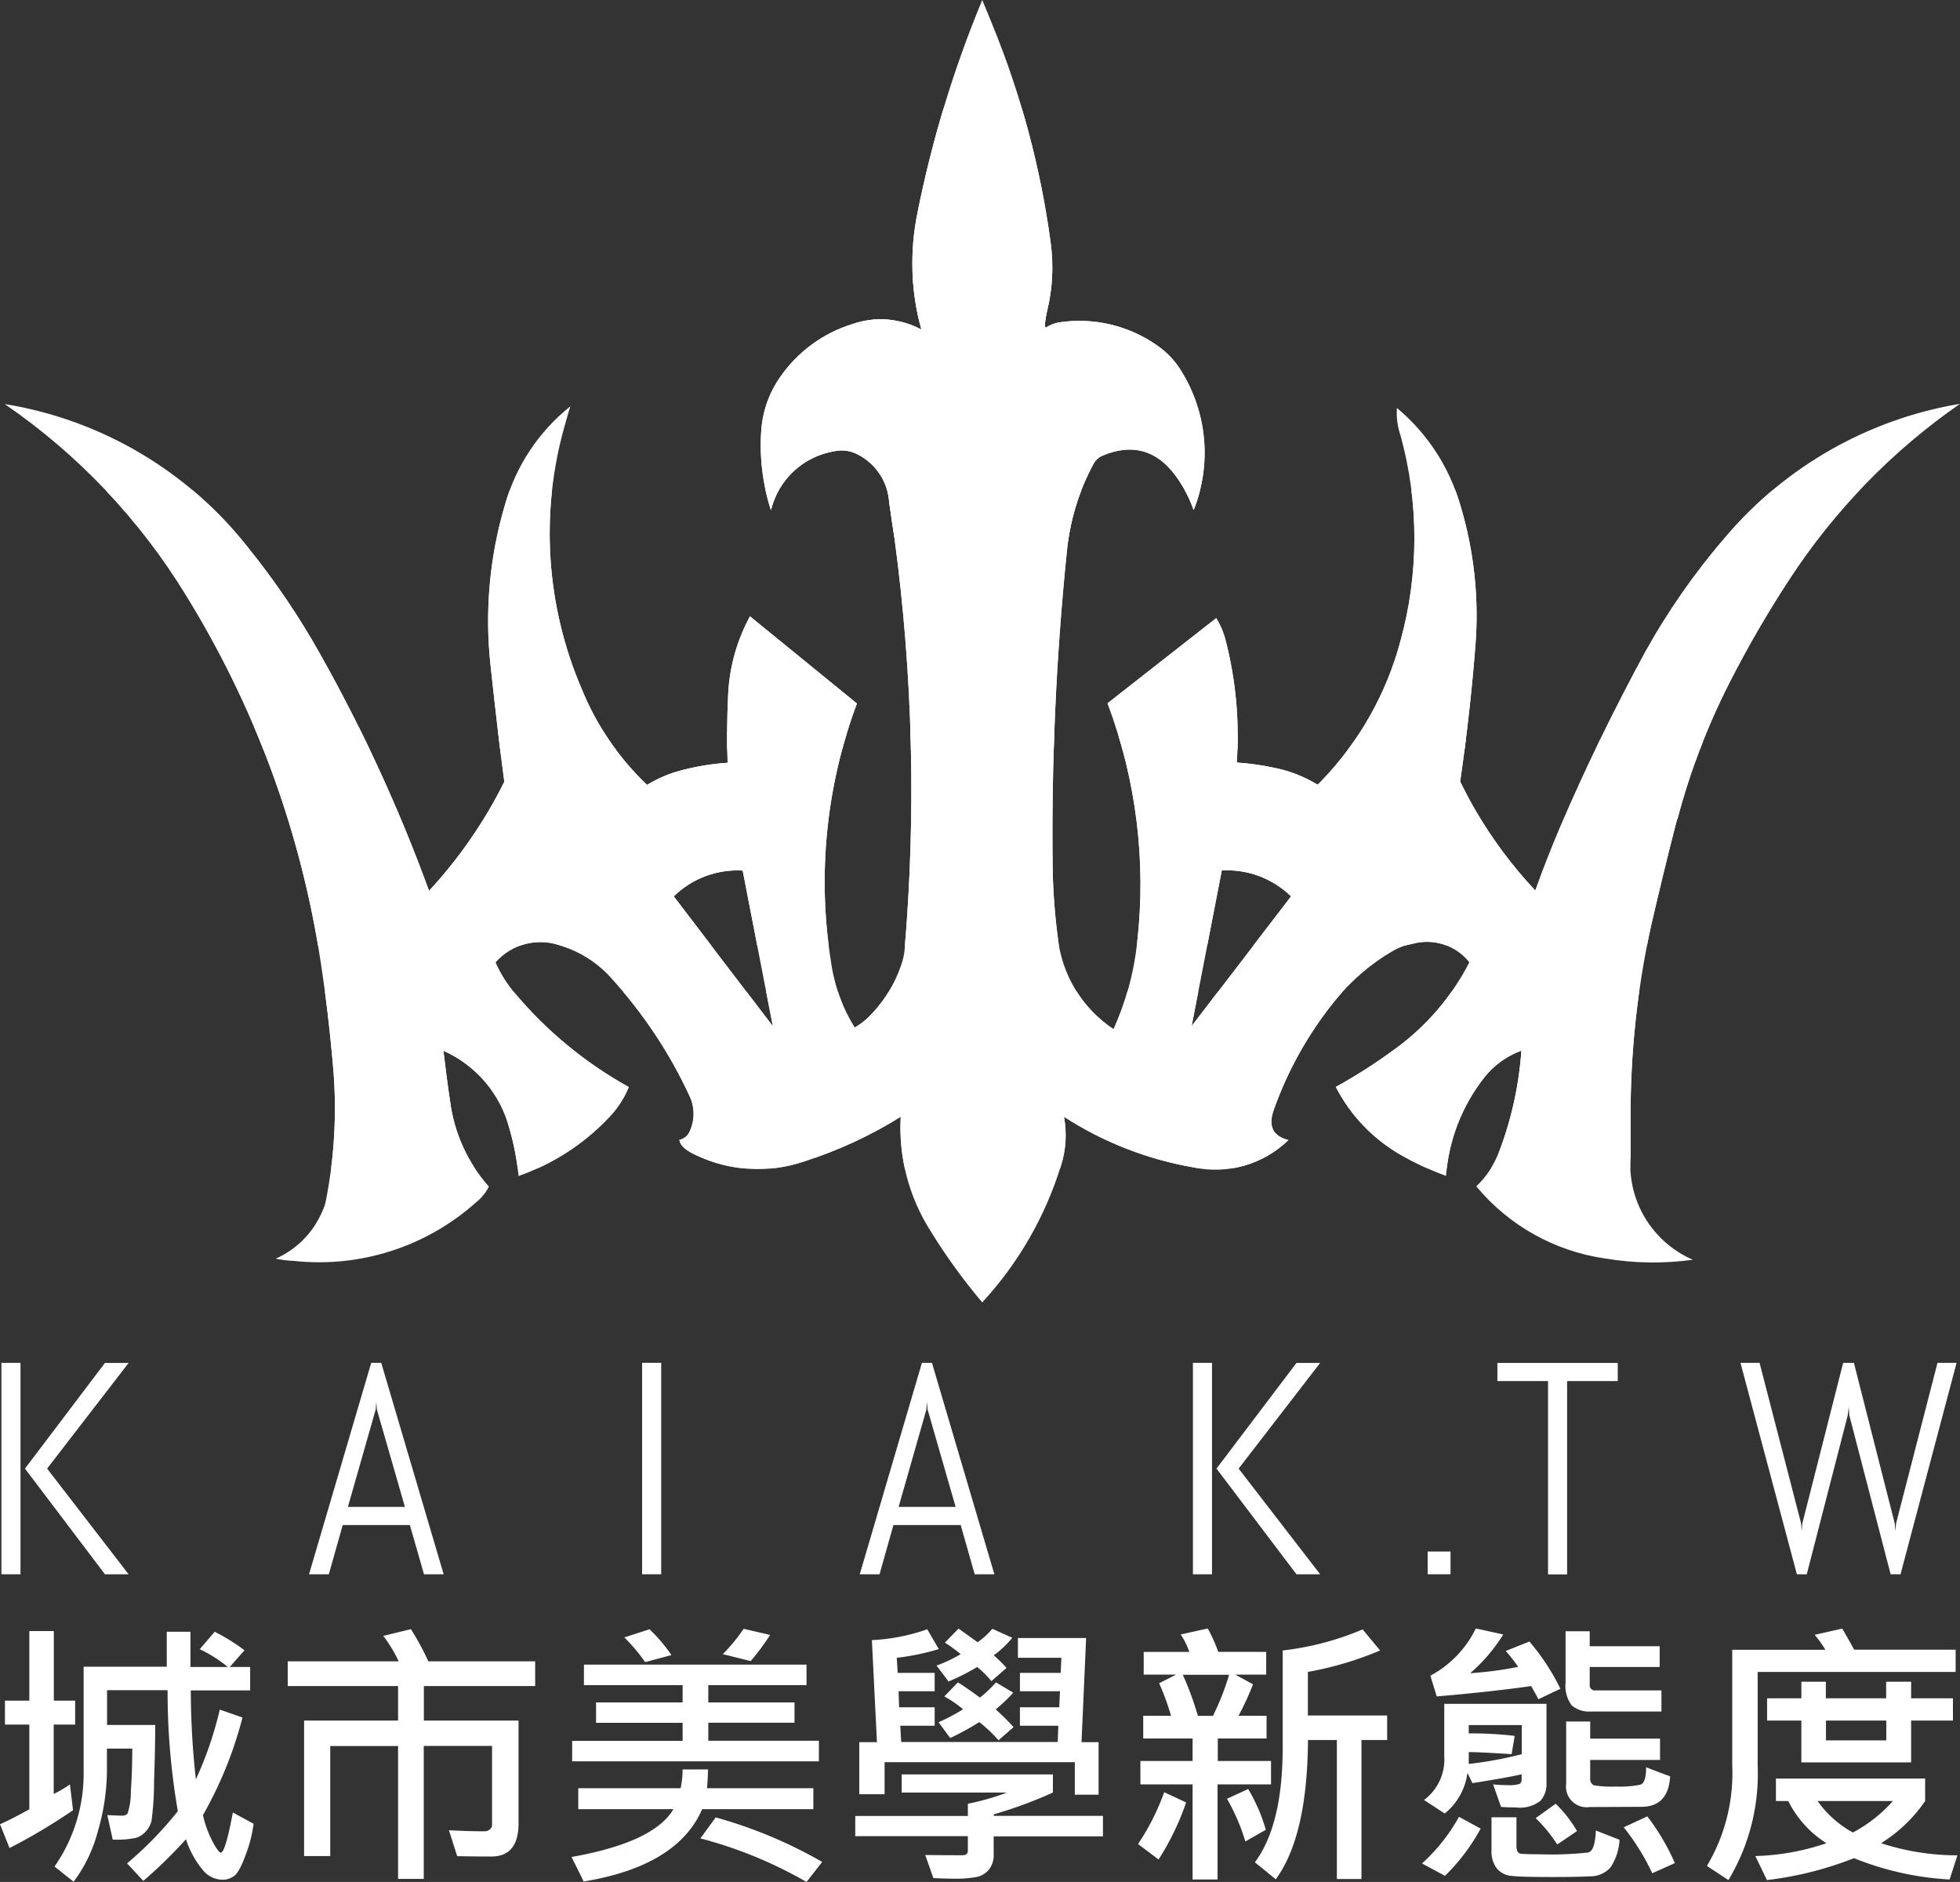 <svg xmlns="http://www.w3.org/2000/svg" xmlns:xlink="http://www.w3.org/1999/xlink" width="166.42" height="159.76" viewBox="0 0 166.42 159.76">
  <rect x="0" y="0" width="166.42" height="159.76" fill="#333333" stroke="none"/>
  <defs>
    <clipPath id="clip-path">
      <path id="Path_37" data-name="Path 37" d="M183.95,87.02a58.163,58.163,0,0,0-6.93,9.94c-2.6,4.81-5.01,9.72-7.17,14.78-.74,1.75-1.44,3.51-2.09,5.34a37.718,37.718,0,0,1-5.08-6.81c-.47-.8-.89-1.62-1.3-2.45q.825-5.64,1.28-11.35a32.382,32.382,0,0,0-1.28-12.15,16.8,16.8,0,0,0-5.37-8.21,5.877,5.877,0,0,0,.31,2.35,32.83,32.83,0,0,1,0,17.4,27.187,27.187,0,0,1-6.66,11.85,3.475,3.475,0,0,1-.39.38,11.316,11.316,0,0,0-3.71-1.44,22.311,22.311,0,0,0-3.15-.44,32.371,32.371,0,0,0-.96-10.43,6.773,6.773,0,0,0-.78-1.83l-9.23,7.23a43.621,43.621,0,0,1,2.51,20.35,24.068,24.068,0,0,1-2,7.32,10.707,10.707,0,0,1-4.74-7.84,52.036,52.036,0,0,1-.43-5.74,235.317,235.317,0,0,1,1.2-26.92,19.59,19.59,0,0,1,2.31-7.57,1.626,1.626,0,0,1,.65-.59q4.095-1.755,6.62,2.17a11.259,11.259,0,0,1,1.19,2.41,13.111,13.111,0,0,0-1.08-11.84,7.035,7.035,0,0,0-1.97-2.09,11.488,11.488,0,0,0-8.4-1.99,2.953,2.953,0,0,0-1.11.45c-.11-.11-.07-.6.11-1.4a15.63,15.63,0,0,0,.3-5.9,75.266,75.266,0,0,0-4.9-18.33c-.29-.71-.59-1.47-.9-2.19a96.111,96.111,0,0,0-5.49,18.02,21.16,21.16,0,0,0,.32,9.95,7.351,7.351,0,0,0-5.86-.46,11.635,11.635,0,0,0-6.08,4.43,8.972,8.972,0,0,0-1.65,4.56,17.894,17.894,0,0,0,.82,6.8,6.66,6.66,0,0,1,5.42-5,2.919,2.919,0,0,1,1.97.29,4.919,4.919,0,0,1,2.65,4.05c.15,1.04.29,2.07.45,3.06a160.172,160.172,0,0,1,.85,35.01,5.4,5.4,0,0,1-.27,1.17,11.317,11.317,0,0,1-2.83,4.51,6.138,6.138,0,0,1-1.13.84,13.388,13.388,0,0,1-.95-1.79,15.069,15.069,0,0,1-1.08-3.91,43.187,43.187,0,0,1,2.22-21.81l-9.08-7.4a15.37,15.37,0,0,0-1.86,6.77c-.09,1.89-.11,3.78-.04,5.66a20.638,20.638,0,0,0-4.38.77,10.822,10.822,0,0,0-2.46,1.11,23.4,23.4,0,0,1-5.55-8.15,33.441,33.441,0,0,1-1.45-22.32c.17-.57.31-1.12.49-1.67a16.41,16.41,0,0,0-5.56,8.38,34.68,34.68,0,0,0-1.22,13.6c.36,3.32.73,6.62,1.17,9.89a39.492,39.492,0,0,1-6.39,9.26,136.109,136.109,0,0,0-9.26-20.12,64.929,64.929,0,0,0-6.06-8.96A32.988,32.988,0,0,0,37.8,75.78,53.475,53.475,0,0,1,53.17,91.97a82.868,82.868,0,0,1,11.29,30.11c.56,3.44.97,6.93,1.26,10.4a40.511,40.511,0,0,1-.62,10.77,3.9,3.9,0,0,1-.37,1.14,7.653,7.653,0,0,1-3.92,3.94,10.075,10.075,0,0,0,1.56.19,19.989,19.989,0,0,0,15.46-4.98,3.955,3.955,0,0,0,1.08-1.33,13.5,13.5,0,0,1-3.29-7.22c-.22-1.45-.4-2.89-.57-4.31a9.977,9.977,0,0,1,5.62,6.66,22.436,22.436,0,0,1,.76,3.97,19.31,19.31,0,0,0,7.59-4.88,8.3,8.3,0,0,0,1.77-2.67,34.439,34.439,0,0,1-9.71-8.01,10.926,10.926,0,0,1-1.6-2.57,5.052,5.052,0,0,1,5.67-1.37,9.428,9.428,0,0,1,4.11,2.66,39.484,39.484,0,0,1,6.67,10.01,3.537,3.537,0,0,1,0,3.11,1.194,1.194,0,0,1-.84.65c.04.46.52.9,1.43,1.31a12.194,12.194,0,0,0,9.14.53,36.282,36.282,0,0,0,8.22-3.8,16.3,16.3,0,0,0,2.57,9.76,49.282,49.282,0,0,0,4.35,6,30.265,30.265,0,0,0,6.68-11.59,8.563,8.563,0,0,0,.26-4.17,29.492,29.492,0,0,0,10.95,4.29,8.9,8.9,0,0,0,8.11-2.31c-1.34-.34-1.74-1.19-1.24-2.59a31.475,31.475,0,0,1,5.16-9.21,17.937,17.937,0,0,1,5.04-4.31,4.785,4.785,0,0,1,1.54-.54,4.594,4.594,0,0,1,4.86,1.56,20.817,20.817,0,0,1-6.41,7.43,45.261,45.261,0,0,1-4.93,3.15,14.067,14.067,0,0,0,5.52,5.77,24.824,24.824,0,0,0,3.84,1.78,15.391,15.391,0,0,1,3.26-8.37,7.067,7.067,0,0,1,3.14-2.26,30.053,30.053,0,0,1-1.93,8.68,7.762,7.762,0,0,1-1.9,2.84,17.434,17.434,0,0,0,10.92,6.12,24.62,24.62,0,0,0,7.47.11,8.809,8.809,0,0,1-5.29-8.8v-3.14a74.676,74.676,0,0,1,1.77-16.54c.69-2.97,1.4-5.93,2.16-8.84l.07-.16a57.945,57.945,0,0,1,4.35-11.41,92.463,92.463,0,0,1,5.12-8.85,54.191,54.191,0,0,1,14.5-14.92A33.315,33.315,0,0,0,183.95,87.02ZM94.66,117.64a.234.234,0,0,0-.06-.06,7.743,7.743,0,0,1,5.86-2.2l2.56,13.21Zm52.31,0-8.39,10.94,2.56-13.21a7.815,7.815,0,0,1,5.88,2.2S147,117.58,146.97,117.64Z" transform="translate(-94.09 -25.22)" fill="#fff"/>
    </clipPath>
    <clipPath id="clip-path-2">
      <path id="Path_38" data-name="Path 38" d="M183.95,87.02a58.163,58.163,0,0,0-6.93,9.94c-2.6,4.81-5.01,9.72-7.17,14.78-.74,1.75-1.44,3.51-2.09,5.34a37.718,37.718,0,0,1-5.08-6.81c-.47-.8-.89-1.62-1.3-2.45q.825-5.64,1.28-11.35a32.382,32.382,0,0,0-1.28-12.15,16.8,16.8,0,0,0-5.37-8.21,5.877,5.877,0,0,0,.31,2.35,32.83,32.83,0,0,1,0,17.4,27.187,27.187,0,0,1-6.66,11.85,3.475,3.475,0,0,1-.39.38,11.316,11.316,0,0,0-3.71-1.44,22.311,22.311,0,0,0-3.15-.44,32.371,32.371,0,0,0-.96-10.43,6.773,6.773,0,0,0-.78-1.83l-9.23,7.23a43.621,43.621,0,0,1,2.51,20.35,24.068,24.068,0,0,1-2,7.32,10.707,10.707,0,0,1-4.74-7.84,52.036,52.036,0,0,1-.43-5.74,235.317,235.317,0,0,1,1.2-26.92,19.59,19.59,0,0,1,2.31-7.57,1.626,1.626,0,0,1,.65-.59q4.095-1.755,6.62,2.17a11.259,11.259,0,0,1,1.19,2.41,13.111,13.111,0,0,0-1.08-11.84,7.035,7.035,0,0,0-1.97-2.09,11.488,11.488,0,0,0-8.4-1.99,2.953,2.953,0,0,0-1.11.45c-.11-.11-.07-.6.11-1.4a15.63,15.63,0,0,0,.3-5.9,75.266,75.266,0,0,0-4.9-18.33c-.29-.71-.59-1.47-.9-2.19a96.111,96.111,0,0,0-5.49,18.02,21.16,21.16,0,0,0,.32,9.95,7.351,7.351,0,0,0-5.86-.46,11.635,11.635,0,0,0-6.08,4.43,8.972,8.972,0,0,0-1.65,4.56,17.894,17.894,0,0,0,.82,6.8,6.66,6.66,0,0,1,5.42-5,2.919,2.919,0,0,1,1.97.29,4.919,4.919,0,0,1,2.65,4.05c.15,1.04.29,2.07.45,3.06a160.172,160.172,0,0,1,.85,35.01,5.4,5.4,0,0,1-.27,1.17,11.317,11.317,0,0,1-2.83,4.51,6.138,6.138,0,0,1-1.13.84,13.388,13.388,0,0,1-.95-1.79,15.069,15.069,0,0,1-1.08-3.91,43.187,43.187,0,0,1,2.22-21.81l-9.08-7.4a15.37,15.37,0,0,0-1.86,6.77c-.09,1.89-.11,3.78-.04,5.66a20.638,20.638,0,0,0-4.38.77,10.822,10.822,0,0,0-2.46,1.11,23.4,23.4,0,0,1-5.55-8.15,33.441,33.441,0,0,1-1.45-22.32c.17-.57.31-1.12.49-1.67a16.41,16.41,0,0,0-5.56,8.38,34.68,34.68,0,0,0-1.22,13.6c.36,3.32.73,6.62,1.17,9.89a39.492,39.492,0,0,1-6.39,9.26,136.109,136.109,0,0,0-9.26-20.12,64.929,64.929,0,0,0-6.06-8.96A32.988,32.988,0,0,0,37.8,75.78,53.475,53.475,0,0,1,53.17,91.97a82.868,82.868,0,0,1,11.29,30.11c.56,3.44.97,6.93,1.26,10.4a40.511,40.511,0,0,1-.62,10.77,3.9,3.9,0,0,1-.37,1.14,7.653,7.653,0,0,1-3.92,3.94,10.075,10.075,0,0,0,1.56.19,19.989,19.989,0,0,0,15.46-4.98,3.955,3.955,0,0,0,1.08-1.33,13.5,13.5,0,0,1-3.29-7.22c-.22-1.45-.4-2.89-.57-4.31a9.977,9.977,0,0,1,5.62,6.66,22.436,22.436,0,0,1,.76,3.97,19.31,19.31,0,0,0,7.59-4.88,8.3,8.3,0,0,0,1.77-2.67,34.439,34.439,0,0,1-9.71-8.01,10.926,10.926,0,0,1-1.6-2.57,5.052,5.052,0,0,1,5.67-1.37,9.428,9.428,0,0,1,4.11,2.66,39.484,39.484,0,0,1,6.67,10.01,3.537,3.537,0,0,1,0,3.11,1.194,1.194,0,0,1-.84.65c.04.46.52.9,1.43,1.31a12.194,12.194,0,0,0,9.14.53,36.282,36.282,0,0,0,8.22-3.8,16.3,16.3,0,0,0,2.57,9.76,49.282,49.282,0,0,0,4.35,6,30.265,30.265,0,0,0,6.68-11.59,8.563,8.563,0,0,0,.26-4.17,29.492,29.492,0,0,0,10.95,4.29,8.9,8.9,0,0,0,8.11-2.31c-1.34-.34-1.74-1.19-1.24-2.59a31.475,31.475,0,0,1,5.16-9.21,17.937,17.937,0,0,1,5.04-4.31,4.785,4.785,0,0,1,1.54-.54,4.594,4.594,0,0,1,4.86,1.56,20.817,20.817,0,0,1-6.41,7.43,45.261,45.261,0,0,1-4.93,3.15,14.067,14.067,0,0,0,5.52,5.77,24.824,24.824,0,0,0,3.84,1.78,15.391,15.391,0,0,1,3.26-8.37,7.067,7.067,0,0,1,3.14-2.26,30.053,30.053,0,0,1-1.93,8.68,7.762,7.762,0,0,1-1.9,2.84,17.434,17.434,0,0,0,10.92,6.12,24.62,24.62,0,0,0,7.47.11,8.809,8.809,0,0,1-5.29-8.8v-3.14a74.676,74.676,0,0,1,1.77-16.54c.69-2.97,1.4-5.93,2.16-8.84l.07-.16a57.945,57.945,0,0,1,4.35-11.41,92.463,92.463,0,0,1,5.12-8.85,54.191,54.191,0,0,1,14.5-14.92A33.315,33.315,0,0,0,183.95,87.02ZM94.66,117.64a.234.234,0,0,0-.06-.06,7.743,7.743,0,0,1,5.86-2.2l2.56,13.21Zm52.31,0-8.39,10.94,2.56-13.21a7.815,7.815,0,0,1,5.88,2.2S147,117.58,146.97,117.64Z" transform="translate(-94.09 -57.69)" fill="#fff"/>
    </clipPath>
    <clipPath id="clip-path-3">
      <path id="Path_39" data-name="Path 39" d="M183.95,87.02a58.163,58.163,0,0,0-6.93,9.94c-2.6,4.81-5.01,9.72-7.17,14.78-.74,1.75-1.44,3.51-2.09,5.34a37.718,37.718,0,0,1-5.08-6.81c-.47-.8-.89-1.62-1.3-2.45q.825-5.64,1.28-11.35a32.382,32.382,0,0,0-1.28-12.15,16.8,16.8,0,0,0-5.37-8.21,5.877,5.877,0,0,0,.31,2.35,32.83,32.83,0,0,1,0,17.4,27.187,27.187,0,0,1-6.66,11.85,3.475,3.475,0,0,1-.39.38,11.316,11.316,0,0,0-3.71-1.44,22.311,22.311,0,0,0-3.15-.44,32.371,32.371,0,0,0-.96-10.43,6.773,6.773,0,0,0-.78-1.83l-9.23,7.23a43.621,43.621,0,0,1,2.51,20.35,24.068,24.068,0,0,1-2,7.32,10.707,10.707,0,0,1-4.74-7.84,52.036,52.036,0,0,1-.43-5.74,235.317,235.317,0,0,1,1.2-26.92,19.59,19.59,0,0,1,2.31-7.57,1.626,1.626,0,0,1,.65-.59q4.095-1.755,6.62,2.17a11.259,11.259,0,0,1,1.19,2.41,13.111,13.111,0,0,0-1.08-11.84,7.035,7.035,0,0,0-1.97-2.09,11.488,11.488,0,0,0-8.4-1.99,2.953,2.953,0,0,0-1.11.45c-.11-.11-.07-.6.11-1.4a15.63,15.63,0,0,0,.3-5.9,75.266,75.266,0,0,0-4.9-18.33c-.29-.71-.59-1.47-.9-2.19a96.111,96.111,0,0,0-5.49,18.02,21.16,21.16,0,0,0,.32,9.95,7.351,7.351,0,0,0-5.86-.46,11.635,11.635,0,0,0-6.08,4.43,8.972,8.972,0,0,0-1.65,4.56,17.894,17.894,0,0,0,.82,6.8,6.66,6.66,0,0,1,5.42-5,2.919,2.919,0,0,1,1.97.29,4.919,4.919,0,0,1,2.65,4.05c.15,1.04.29,2.07.45,3.06a160.172,160.172,0,0,1,.85,35.01,5.4,5.4,0,0,1-.27,1.17,11.317,11.317,0,0,1-2.83,4.51,6.138,6.138,0,0,1-1.13.84,13.388,13.388,0,0,1-.95-1.79,15.069,15.069,0,0,1-1.08-3.91,43.187,43.187,0,0,1,2.22-21.81l-9.08-7.4a15.37,15.37,0,0,0-1.86,6.77c-.09,1.89-.11,3.78-.04,5.66a20.638,20.638,0,0,0-4.38.77,10.822,10.822,0,0,0-2.46,1.11,23.4,23.4,0,0,1-5.55-8.15,33.441,33.441,0,0,1-1.45-22.32c.17-.57.31-1.12.49-1.67a16.41,16.41,0,0,0-5.56,8.38,34.68,34.68,0,0,0-1.22,13.6c.36,3.32.73,6.62,1.17,9.89a39.492,39.492,0,0,1-6.39,9.26,136.109,136.109,0,0,0-9.26-20.12,64.929,64.929,0,0,0-6.06-8.96A32.988,32.988,0,0,0,37.8,75.78,53.475,53.475,0,0,1,53.17,91.97a82.868,82.868,0,0,1,11.29,30.11c.56,3.44.97,6.93,1.26,10.4a40.511,40.511,0,0,1-.62,10.77,3.9,3.9,0,0,1-.37,1.14,7.653,7.653,0,0,1-3.92,3.94,10.075,10.075,0,0,0,1.56.19,19.989,19.989,0,0,0,15.46-4.98,3.955,3.955,0,0,0,1.08-1.33,13.5,13.5,0,0,1-3.29-7.22c-.22-1.45-.4-2.89-.57-4.31a9.977,9.977,0,0,1,5.62,6.66,22.436,22.436,0,0,1,.76,3.97,19.31,19.31,0,0,0,7.59-4.88,8.3,8.3,0,0,0,1.77-2.67,34.439,34.439,0,0,1-9.71-8.01,10.926,10.926,0,0,1-1.6-2.57,5.052,5.052,0,0,1,5.67-1.37,9.428,9.428,0,0,1,4.11,2.66,39.484,39.484,0,0,1,6.67,10.01,3.537,3.537,0,0,1,0,3.11,1.194,1.194,0,0,1-.84.65c.04.46.52.9,1.43,1.31a12.194,12.194,0,0,0,9.14.53,36.282,36.282,0,0,0,8.22-3.8,16.3,16.3,0,0,0,2.57,9.76,49.282,49.282,0,0,0,4.35,6,30.265,30.265,0,0,0,6.68-11.59,8.563,8.563,0,0,0,.26-4.17,29.492,29.492,0,0,0,10.95,4.29,8.9,8.9,0,0,0,8.11-2.31c-1.34-.34-1.74-1.19-1.24-2.59a31.475,31.475,0,0,1,5.16-9.21,17.937,17.937,0,0,1,5.04-4.31,4.785,4.785,0,0,1,1.54-.54,4.594,4.594,0,0,1,4.86,1.56,20.817,20.817,0,0,1-6.41,7.43,45.261,45.261,0,0,1-4.93,3.15,14.067,14.067,0,0,0,5.52,5.77,24.824,24.824,0,0,0,3.84,1.78,15.391,15.391,0,0,1,3.26-8.37,7.067,7.067,0,0,1,3.14-2.26,30.053,30.053,0,0,1-1.93,8.68,7.762,7.762,0,0,1-1.9,2.84,17.434,17.434,0,0,0,10.92,6.12,24.62,24.62,0,0,0,7.47.11,8.809,8.809,0,0,1-5.29-8.8v-3.14a74.676,74.676,0,0,1,1.77-16.54c.69-2.97,1.4-5.93,2.16-8.84l.07-.16a57.945,57.945,0,0,1,4.35-11.41,92.463,92.463,0,0,1,5.12-8.85,54.191,54.191,0,0,1,14.5-14.92A33.315,33.315,0,0,0,183.95,87.02ZM94.66,117.64a.234.234,0,0,0-.06-.06,7.743,7.743,0,0,1,5.86-2.2l2.56,13.21Zm52.31,0-8.39,10.94,2.56-13.21a7.815,7.815,0,0,1,5.88,2.2S147,117.58,146.97,117.64Z" transform="translate(-26.1 -75.4)" fill="#fff"/>
    </clipPath>
    <clipPath id="clip-path-4">
      <path id="Path_40" data-name="Path 40" d="M183.95,87.02a58.163,58.163,0,0,0-6.93,9.94c-2.6,4.81-5.01,9.72-7.17,14.78-.74,1.75-1.44,3.51-2.09,5.34a37.718,37.718,0,0,1-5.08-6.81c-.47-.8-.89-1.62-1.3-2.45q.825-5.64,1.28-11.35a32.382,32.382,0,0,0-1.28-12.15,16.8,16.8,0,0,0-5.37-8.21,5.877,5.877,0,0,0,.31,2.35,32.83,32.83,0,0,1,0,17.4,27.187,27.187,0,0,1-6.66,11.85,3.475,3.475,0,0,1-.39.38,11.316,11.316,0,0,0-3.71-1.44,22.311,22.311,0,0,0-3.15-.44,32.371,32.371,0,0,0-.96-10.43,6.773,6.773,0,0,0-.78-1.83l-9.23,7.23a43.621,43.621,0,0,1,2.51,20.35,24.068,24.068,0,0,1-2,7.32,10.707,10.707,0,0,1-4.74-7.84,52.036,52.036,0,0,1-.43-5.74,235.317,235.317,0,0,1,1.2-26.92,19.59,19.59,0,0,1,2.31-7.57,1.626,1.626,0,0,1,.65-.59q4.095-1.755,6.62,2.17a11.259,11.259,0,0,1,1.19,2.41,13.111,13.111,0,0,0-1.08-11.84,7.035,7.035,0,0,0-1.97-2.09,11.488,11.488,0,0,0-8.4-1.99,2.953,2.953,0,0,0-1.11.45c-.11-.11-.07-.6.11-1.4a15.63,15.63,0,0,0,.3-5.9,75.266,75.266,0,0,0-4.9-18.33c-.29-.71-.59-1.47-.9-2.19a96.111,96.111,0,0,0-5.49,18.02,21.16,21.16,0,0,0,.32,9.95,7.351,7.351,0,0,0-5.86-.46,11.635,11.635,0,0,0-6.08,4.43,8.972,8.972,0,0,0-1.65,4.56,17.894,17.894,0,0,0,.82,6.8,6.66,6.66,0,0,1,5.42-5,2.919,2.919,0,0,1,1.97.29,4.919,4.919,0,0,1,2.65,4.05c.15,1.04.29,2.07.45,3.06a160.172,160.172,0,0,1,.85,35.01,5.4,5.4,0,0,1-.27,1.17,11.317,11.317,0,0,1-2.83,4.51,6.138,6.138,0,0,1-1.13.84,13.388,13.388,0,0,1-.95-1.79,15.069,15.069,0,0,1-1.08-3.91,43.187,43.187,0,0,1,2.22-21.81l-9.08-7.4a15.37,15.37,0,0,0-1.86,6.77c-.09,1.89-.11,3.78-.04,5.66a20.638,20.638,0,0,0-4.38.77,10.822,10.822,0,0,0-2.46,1.11,23.4,23.4,0,0,1-5.55-8.15,33.441,33.441,0,0,1-1.45-22.32c.17-.57.31-1.12.49-1.67a16.41,16.41,0,0,0-5.56,8.38,34.68,34.68,0,0,0-1.22,13.6c.36,3.32.73,6.62,1.17,9.89a39.492,39.492,0,0,1-6.39,9.26,136.109,136.109,0,0,0-9.26-20.12,64.929,64.929,0,0,0-6.06-8.96A32.988,32.988,0,0,0,37.8,75.78,53.475,53.475,0,0,1,53.17,91.97a82.868,82.868,0,0,1,11.29,30.11c.56,3.44.97,6.93,1.26,10.4a40.511,40.511,0,0,1-.62,10.77,3.9,3.9,0,0,1-.37,1.14,7.653,7.653,0,0,1-3.92,3.94,10.075,10.075,0,0,0,1.56.19,19.989,19.989,0,0,0,15.46-4.98,3.955,3.955,0,0,0,1.08-1.33,13.5,13.5,0,0,1-3.29-7.22c-.22-1.45-.4-2.89-.57-4.31a9.977,9.977,0,0,1,5.62,6.66,22.436,22.436,0,0,1,.76,3.97,19.31,19.31,0,0,0,7.59-4.88,8.3,8.3,0,0,0,1.77-2.67,34.439,34.439,0,0,1-9.71-8.01,10.926,10.926,0,0,1-1.6-2.57,5.052,5.052,0,0,1,5.67-1.37,9.428,9.428,0,0,1,4.11,2.66,39.484,39.484,0,0,1,6.67,10.01,3.537,3.537,0,0,1,0,3.11,1.194,1.194,0,0,1-.84.65c.04.46.52.9,1.43,1.31a12.194,12.194,0,0,0,9.14.53,36.282,36.282,0,0,0,8.22-3.8,16.3,16.3,0,0,0,2.57,9.76,49.282,49.282,0,0,0,4.35,6,30.265,30.265,0,0,0,6.68-11.59,8.563,8.563,0,0,0,.26-4.17,29.492,29.492,0,0,0,10.95,4.29,8.9,8.9,0,0,0,8.11-2.31c-1.34-.34-1.74-1.19-1.24-2.59a31.475,31.475,0,0,1,5.16-9.21,17.937,17.937,0,0,1,5.04-4.31,4.785,4.785,0,0,1,1.54-.54,4.594,4.594,0,0,1,4.86,1.56,20.817,20.817,0,0,1-6.41,7.43,45.261,45.261,0,0,1-4.93,3.15,14.067,14.067,0,0,0,5.52,5.77,24.824,24.824,0,0,0,3.84,1.78,15.391,15.391,0,0,1,3.26-8.37,7.067,7.067,0,0,1,3.14-2.26,30.053,30.053,0,0,1-1.93,8.68,7.762,7.762,0,0,1-1.9,2.84,17.434,17.434,0,0,0,10.92,6.12,24.62,24.62,0,0,0,7.47.11,8.809,8.809,0,0,1-5.29-8.8v-3.14a74.676,74.676,0,0,1,1.77-16.54c.69-2.97,1.4-5.93,2.16-8.84l.07-.16a57.945,57.945,0,0,1,4.35-11.41,92.463,92.463,0,0,1,5.12-8.85,54.191,54.191,0,0,1,14.5-14.92A33.315,33.315,0,0,0,183.95,87.02ZM94.66,117.64a.234.234,0,0,0-.06-.06,7.743,7.743,0,0,1,5.86-2.2l2.56,13.21Zm52.31,0-8.39,10.94,2.56-13.21a7.815,7.815,0,0,1,5.88,2.2S147,117.58,146.97,117.64Z" transform="translate(-26.1 -93.11)" fill="#fff"/>
    </clipPath>
    <clipPath id="clip-path-5">
      <path id="Path_41" data-name="Path 41" d="M183.95,87.02a58.163,58.163,0,0,0-6.93,9.94c-2.6,4.81-5.01,9.72-7.17,14.78-.74,1.75-1.44,3.51-2.09,5.34a37.718,37.718,0,0,1-5.08-6.81c-.47-.8-.89-1.62-1.3-2.45q.825-5.64,1.28-11.35a32.382,32.382,0,0,0-1.28-12.15,16.8,16.8,0,0,0-5.37-8.21,5.877,5.877,0,0,0,.31,2.35,32.83,32.83,0,0,1,0,17.4,27.187,27.187,0,0,1-6.66,11.85,3.475,3.475,0,0,1-.39.38,11.316,11.316,0,0,0-3.71-1.44,22.311,22.311,0,0,0-3.15-.44,32.371,32.371,0,0,0-.96-10.43,6.773,6.773,0,0,0-.78-1.83l-9.23,7.23a43.621,43.621,0,0,1,2.51,20.35,24.068,24.068,0,0,1-2,7.32,10.707,10.707,0,0,1-4.74-7.84,52.036,52.036,0,0,1-.43-5.74,235.317,235.317,0,0,1,1.2-26.92,19.59,19.59,0,0,1,2.31-7.57,1.626,1.626,0,0,1,.65-.59q4.095-1.755,6.62,2.17a11.259,11.259,0,0,1,1.19,2.41,13.111,13.111,0,0,0-1.08-11.84,7.035,7.035,0,0,0-1.97-2.09,11.488,11.488,0,0,0-8.4-1.99,2.953,2.953,0,0,0-1.11.45c-.11-.11-.07-.6.11-1.4a15.63,15.63,0,0,0,.3-5.9,75.266,75.266,0,0,0-4.9-18.33c-.29-.71-.59-1.47-.9-2.19a96.111,96.111,0,0,0-5.49,18.02,21.16,21.16,0,0,0,.32,9.95,7.351,7.351,0,0,0-5.86-.46,11.635,11.635,0,0,0-6.08,4.43,8.972,8.972,0,0,0-1.65,4.56,17.894,17.894,0,0,0,.82,6.8,6.66,6.66,0,0,1,5.42-5,2.919,2.919,0,0,1,1.97.29,4.919,4.919,0,0,1,2.65,4.05c.15,1.04.29,2.07.45,3.06a160.172,160.172,0,0,1,.85,35.01,5.4,5.4,0,0,1-.27,1.17,11.317,11.317,0,0,1-2.83,4.51,6.138,6.138,0,0,1-1.13.84,13.388,13.388,0,0,1-.95-1.79,15.069,15.069,0,0,1-1.08-3.91,43.187,43.187,0,0,1,2.22-21.81l-9.08-7.4a15.37,15.37,0,0,0-1.86,6.77c-.09,1.89-.11,3.78-.04,5.66a20.638,20.638,0,0,0-4.38.77,10.822,10.822,0,0,0-2.46,1.11,23.4,23.4,0,0,1-5.55-8.15,33.441,33.441,0,0,1-1.45-22.32c.17-.57.31-1.12.49-1.67a16.41,16.41,0,0,0-5.56,8.38,34.68,34.68,0,0,0-1.22,13.6c.36,3.32.73,6.62,1.17,9.89a39.492,39.492,0,0,1-6.39,9.26,136.109,136.109,0,0,0-9.26-20.12,64.929,64.929,0,0,0-6.06-8.96A32.988,32.988,0,0,0,37.8,75.78,53.475,53.475,0,0,1,53.17,91.97a82.868,82.868,0,0,1,11.29,30.11c.56,3.44.97,6.93,1.26,10.4a40.511,40.511,0,0,1-.62,10.77,3.9,3.9,0,0,1-.37,1.14,7.653,7.653,0,0,1-3.92,3.94,10.075,10.075,0,0,0,1.56.19,19.989,19.989,0,0,0,15.46-4.98,3.955,3.955,0,0,0,1.08-1.33,13.5,13.5,0,0,1-3.29-7.22c-.22-1.45-.4-2.89-.57-4.31a9.977,9.977,0,0,1,5.62,6.66,22.436,22.436,0,0,1,.76,3.97,19.31,19.31,0,0,0,7.59-4.88,8.3,8.3,0,0,0,1.77-2.67,34.439,34.439,0,0,1-9.71-8.01,10.926,10.926,0,0,1-1.6-2.57,5.052,5.052,0,0,1,5.67-1.37,9.428,9.428,0,0,1,4.11,2.66,39.484,39.484,0,0,1,6.67,10.01,3.537,3.537,0,0,1,0,3.11,1.194,1.194,0,0,1-.84.65c.04.46.52.9,1.43,1.31a12.194,12.194,0,0,0,9.14.53,36.282,36.282,0,0,0,8.22-3.8,16.3,16.3,0,0,0,2.57,9.76,49.282,49.282,0,0,0,4.35,6,30.265,30.265,0,0,0,6.68-11.59,8.563,8.563,0,0,0,.26-4.17,29.492,29.492,0,0,0,10.95,4.29,8.9,8.9,0,0,0,8.11-2.31c-1.34-.34-1.74-1.19-1.24-2.59a31.475,31.475,0,0,1,5.16-9.21,17.937,17.937,0,0,1,5.04-4.31,4.785,4.785,0,0,1,1.54-.54,4.594,4.594,0,0,1,4.86,1.56,20.817,20.817,0,0,1-6.41,7.43,45.261,45.261,0,0,1-4.93,3.15,14.067,14.067,0,0,0,5.52,5.77,24.824,24.824,0,0,0,3.84,1.78,15.391,15.391,0,0,1,3.26-8.37,7.067,7.067,0,0,1,3.14-2.26,30.053,30.053,0,0,1-1.93,8.68,7.762,7.762,0,0,1-1.9,2.84,17.434,17.434,0,0,0,10.92,6.12,24.62,24.62,0,0,0,7.47.11,8.809,8.809,0,0,1-5.29-8.8v-3.14a74.676,74.676,0,0,1,1.77-16.54c.69-2.97,1.4-5.93,2.16-8.84l.07-.16a57.945,57.945,0,0,1,4.35-11.41,92.463,92.463,0,0,1,5.12-8.85,54.191,54.191,0,0,1,14.5-14.92A33.315,33.315,0,0,0,183.95,87.02ZM94.66,117.64a.234.234,0,0,0-.06-.06,7.743,7.743,0,0,1,5.86-2.2l2.56,13.21Zm52.31,0-8.39,10.94,2.56-13.21a7.815,7.815,0,0,1,5.88,2.2S147,117.58,146.97,117.64Z" transform="translate(-26.1 -113.75)" fill="#fff"/>
    </clipPath>
    <clipPath id="clip-path-6">
      <path id="Path_42" data-name="Path 42" d="M183.95,87.02a58.163,58.163,0,0,0-6.93,9.94c-2.6,4.81-5.01,9.72-7.17,14.78-.74,1.75-1.44,3.51-2.09,5.34a37.718,37.718,0,0,1-5.08-6.81c-.47-.8-.89-1.62-1.3-2.45q.825-5.64,1.28-11.35a32.382,32.382,0,0,0-1.28-12.15,16.8,16.8,0,0,0-5.37-8.21,5.877,5.877,0,0,0,.31,2.35,32.83,32.83,0,0,1,0,17.4,27.187,27.187,0,0,1-6.66,11.85,3.475,3.475,0,0,1-.39.38,11.316,11.316,0,0,0-3.71-1.44,22.311,22.311,0,0,0-3.15-.44,32.371,32.371,0,0,0-.96-10.43,6.773,6.773,0,0,0-.78-1.83l-9.23,7.23a43.621,43.621,0,0,1,2.51,20.35,24.068,24.068,0,0,1-2,7.32,10.707,10.707,0,0,1-4.74-7.84,52.036,52.036,0,0,1-.43-5.74,235.317,235.317,0,0,1,1.2-26.92,19.59,19.59,0,0,1,2.31-7.57,1.626,1.626,0,0,1,.65-.59q4.095-1.755,6.62,2.17a11.259,11.259,0,0,1,1.19,2.41,13.111,13.111,0,0,0-1.08-11.84,7.035,7.035,0,0,0-1.97-2.09,11.488,11.488,0,0,0-8.4-1.99,2.953,2.953,0,0,0-1.11.45c-.11-.11-.07-.6.11-1.4a15.63,15.63,0,0,0,.3-5.9,75.266,75.266,0,0,0-4.9-18.33c-.29-.71-.59-1.47-.9-2.19a96.111,96.111,0,0,0-5.49,18.02,21.16,21.16,0,0,0,.32,9.95,7.351,7.351,0,0,0-5.86-.46,11.635,11.635,0,0,0-6.08,4.43,8.972,8.972,0,0,0-1.65,4.56,17.894,17.894,0,0,0,.82,6.8,6.66,6.66,0,0,1,5.42-5,2.919,2.919,0,0,1,1.97.29,4.919,4.919,0,0,1,2.65,4.05c.15,1.04.29,2.07.45,3.06a160.172,160.172,0,0,1,.85,35.01,5.4,5.4,0,0,1-.27,1.17,11.317,11.317,0,0,1-2.83,4.51,6.138,6.138,0,0,1-1.13.84,13.388,13.388,0,0,1-.95-1.79,15.069,15.069,0,0,1-1.08-3.91,43.187,43.187,0,0,1,2.22-21.81l-9.08-7.4a15.37,15.37,0,0,0-1.86,6.77c-.09,1.89-.11,3.78-.04,5.66a20.638,20.638,0,0,0-4.38.77,10.822,10.822,0,0,0-2.46,1.11,23.4,23.4,0,0,1-5.55-8.15,33.441,33.441,0,0,1-1.45-22.32c.17-.57.31-1.12.49-1.67a16.41,16.41,0,0,0-5.56,8.38,34.68,34.68,0,0,0-1.22,13.6c.36,3.32.73,6.62,1.17,9.89a39.492,39.492,0,0,1-6.39,9.26,136.109,136.109,0,0,0-9.26-20.12,64.929,64.929,0,0,0-6.06-8.96A32.988,32.988,0,0,0,37.8,75.78,53.475,53.475,0,0,1,53.17,91.97a82.868,82.868,0,0,1,11.29,30.11c.56,3.44.97,6.93,1.26,10.4a40.511,40.511,0,0,1-.62,10.77,3.9,3.9,0,0,1-.37,1.14,7.653,7.653,0,0,1-3.92,3.94,10.075,10.075,0,0,0,1.56.19,19.989,19.989,0,0,0,15.46-4.98,3.955,3.955,0,0,0,1.08-1.33,13.5,13.5,0,0,1-3.29-7.22c-.22-1.45-.4-2.89-.57-4.31a9.977,9.977,0,0,1,5.62,6.66,22.436,22.436,0,0,1,.76,3.97,19.31,19.31,0,0,0,7.59-4.88,8.3,8.3,0,0,0,1.77-2.67,34.439,34.439,0,0,1-9.71-8.01,10.926,10.926,0,0,1-1.6-2.57,5.052,5.052,0,0,1,5.67-1.37,9.428,9.428,0,0,1,4.11,2.66,39.484,39.484,0,0,1,6.67,10.01,3.537,3.537,0,0,1,0,3.11,1.194,1.194,0,0,1-.84.65c.04.46.52.9,1.43,1.31a12.194,12.194,0,0,0,9.14.53,36.282,36.282,0,0,0,8.22-3.8,16.3,16.3,0,0,0,2.57,9.76,49.282,49.282,0,0,0,4.35,6,30.265,30.265,0,0,0,6.68-11.59,8.563,8.563,0,0,0,.26-4.17,29.492,29.492,0,0,0,10.95,4.29,8.9,8.9,0,0,0,8.11-2.31c-1.34-.34-1.74-1.19-1.24-2.59a31.475,31.475,0,0,1,5.16-9.21,17.937,17.937,0,0,1,5.04-4.31,4.785,4.785,0,0,1,1.54-.54,4.594,4.594,0,0,1,4.86,1.56,20.817,20.817,0,0,1-6.41,7.43,45.261,45.261,0,0,1-4.93,3.15,14.067,14.067,0,0,0,5.52,5.77,24.824,24.824,0,0,0,3.84,1.78,15.391,15.391,0,0,1,3.26-8.37,7.067,7.067,0,0,1,3.14-2.26,30.053,30.053,0,0,1-1.93,8.68,7.762,7.762,0,0,1-1.9,2.84,17.434,17.434,0,0,0,10.92,6.12,24.62,24.62,0,0,0,7.47.11,8.809,8.809,0,0,1-5.29-8.8v-3.14a74.676,74.676,0,0,1,1.77-16.54c.69-2.97,1.4-5.93,2.16-8.84l.07-.16a57.945,57.945,0,0,1,4.35-11.41,92.463,92.463,0,0,1,5.12-8.85,54.191,54.191,0,0,1,14.5-14.92A33.315,33.315,0,0,0,183.95,87.02ZM94.66,117.64a.234.234,0,0,0-.06-.06,7.743,7.743,0,0,1,5.86-2.2l2.56,13.21Zm52.31,0-8.39,10.94,2.56-13.21a7.815,7.815,0,0,1,5.88,2.2S147,117.58,146.97,117.64Z" transform="translate(-26.1 -132.67)" fill="#fff"/>
    </clipPath>
  </defs>
  <g id="城市美學LOGO_-03" data-name="城市美學LOGO -03" transform="translate(-37.4 -41.48)">
    <g id="Group_17" data-name="Group 17">
      <g id="Group_15" data-name="Group 15">
        <g id="Group_14" data-name="Group 14">
          <g id="Group_13" data-name="Group 13">
            <path id="Path_22" data-name="Path 22" d="M37.52,175.12V157.17h1.62v17.95Zm8.79,0-6.79-8.97,6.79-8.97h2.01l-6.92,8.97,6.92,8.97Z" fill="#fff"/>
            <path id="Path_23" data-name="Path 23" d="M72.2,170.94H66.5l-1.18,4.18H63.64l5.28-17.95h.85l5.3,17.95H73.4Zm-5.26-1.54h4.84l-2.38-8.27-.05-.66-.05.66Z" fill="#fff"/>
            <path id="Path_24" data-name="Path 24" d="M91.92,175.12V157.17h1.62v17.95Z" fill="#fff"/>
            <path id="Path_25" data-name="Path 25" d="M118.97,170.94h-5.71l-1.18,4.18H110.4l5.28-17.95h.85l5.3,17.95h-1.67Zm-5.27-1.54h4.84l-2.38-8.27-.05-.66-.05.66Z" fill="#fff"/>
            <path id="Path_26" data-name="Path 26" d="M138.69,175.12V157.17h1.62v17.95Zm8.79,0-6.79-8.97,6.79-8.97h2.01l-6.92,8.97,6.92,8.97Z" fill="#fff"/>
            <path id="Path_27" data-name="Path 27" d="M158.62,175.12v-1.93h1.94v1.93Z" fill="#fff"/>
            <path id="Path_28" data-name="Path 28" d="M170.46,158.72v16.41h-1.62V158.72h-4.3v-1.54h10.22v1.54Z" fill="#fff"/>
            <path id="Path_29" data-name="Path 29" d="M198.77,175.12h-.84l-3.51-13.5-.05-.7-.08.7-3.48,13.5h-.84l-4.79-17.95h1.62l3.53,13.64.05.66.05-.66,3.47-13.64h.91l3.47,13.64.05.66.06-.66,3.52-13.64h1.62Z" fill="#fff"/>
          </g>
        </g>
      </g>
      <g id="Group_16" data-name="Group 16">
        <path id="Path_30" data-name="Path 30" d="M43.77,187.88H41.96v5.89a10.047,10.047,0,0,0,1.38-.81l.26,2.19a49.494,49.494,0,0,1-5.39,3.21l-.81-2.02c.73-.32,1.55-.75,2.49-1.27v-7.19H37.82v-2.03h2.07v-5.91h2.08v5.91h1.81v2.03Zm15.16,8.42a11.325,11.325,0,0,1-.71,2.74c-.37.99-.69,1.56-1,1.73a1.617,1.617,0,0,1-.94.28,2.208,2.208,0,0,1-1.49-.63,7.759,7.759,0,0,1-1.6-2.81,40.184,40.184,0,0,1-3.62,3.54l-1.38-1.49a30.834,30.834,0,0,0,4.31-4.43,59.457,59.457,0,0,1-.87-10.27H46.49v2.95h4.09c0,1.27-.03,2.86-.1,4.8a24.167,24.167,0,0,1-.22,3.37,2.082,2.082,0,0,1-.48.87,1.9,1.9,0,0,1-.81.54,7.606,7.606,0,0,1-2,.15l-.46-2.08c.51.03.92.05,1.24.05a.636.636,0,0,0,.48-.17,5.918,5.918,0,0,0,.28-1.89c.08-1.14.12-2.34.12-3.63H46.48v1.86a18.688,18.688,0,0,1-.76,5.12,12.331,12.331,0,0,1-2.07,4.32l-1.62-1.29a13.793,13.793,0,0,0,2.47-8.18v-8.78h7.06V180h2.01v2.99h3.17a11.4,11.4,0,0,0-2.38-1.51L55.63,180a16.849,16.849,0,0,1,2.53,1.57l-1.25,1.42h1.73v1.99H53.6a69.924,69.924,0,0,0,.43,7.55,30.617,30.617,0,0,0,2.03-5.92l1.93.67a33.833,33.833,0,0,1-3.36,8.29,9.439,9.439,0,0,0,.86,2.32c.32.58.54.86.66.86.25,0,.6-1.14,1.02-3.41Z" fill="#fff"/>
        <path id="Path_31" data-name="Path 31" d="M82.83,184.61H73.39v2.93h8.04v8.72c0,1.87-.77,2.82-2.31,2.82-1.38,0-2.35-.02-2.9-.03l-.7-2.2c1.09.06,2.11.09,3.04.09a.632.632,0,0,0,.41-.15.468.468,0,0,0,.21-.38v-6.72h-5.8v11.29H71.2V189.7H65.44v9.34H63.22v-11.5H71.2v-2.93H61.83v-2.1h9.42a11.648,11.648,0,0,0-1.31-2.16l2.35-.57a22.812,22.812,0,0,1,1.48,2.73h9.07v2.1Z" fill="#fff"/>
        <path id="Path_32" data-name="Path 32" d="M106.46,195.06H97.02c-1.39,3.21-4.75,5.27-10.06,6.14l-1.03-2.08q7-1.245,8.65-4.06H86.5v-1.78h8.69a7.592,7.592,0,0,0,.17-1.59h2.16c-.02.64-.05,1.16-.09,1.59h9.03v1.78Zm.48-4.06H85.98v-1.74h9.38v-1.53H88.01V186h7.35v-1.47H86.98v-1.74h18.9v1.74H97.54V186h7.32v1.72H97.54v1.53h9.39V191Zm-12.53-9.02-2.23.6a14.9,14.9,0,0,0-1.77-2.1l2.14-.69A13.465,13.465,0,0,1,94.41,181.98Zm12.8,17.56-1.33,1.7a36.591,36.591,0,0,0-9.01-3.7l1.3-1.78A38.978,38.978,0,0,1,107.21,199.54Zm-4.42-19.27a20.428,20.428,0,0,1-1.65,2.22l-2.37-.59a14.421,14.421,0,0,0,1.77-2.15Z" fill="#fff"/>
        <path id="Path_33" data-name="Path 33" d="M131.04,197.37h-9.27v1.49a2,2,0,0,1-.37,1.29,1.937,1.937,0,0,1-.94.64,9.6,9.6,0,0,1-2.15.17c-.48,0-1.03-.02-1.66-.05l-.69-1.96c.55.01,1.61.02,3.18.02.29,0,.44-.14.44-.4v-1.22h-9.56v-1.71h9.56V194.6a20.835,20.835,0,0,0,3.32-.95h-8.94v-1.54H126.8v1.54a37.157,37.157,0,0,1-5.02,1.85v.13h9.27v1.74Zm-.35-3.54h-2.03v-2.76H112.51v2.72h-2.15v-4.42h1.5l-.43-8.66a16.447,16.447,0,0,0,4.7-.92l.98,1.68a19.974,19.974,0,0,1-3.57.74l.08,1.28h3.14v1.56H113.7l.04,1.36h3.02v1.57h-2.92l.08,1.38h13.29l.05-1.38H124v-1.57h3.34l.06-1.36H124v-1.56h3.46l.06-1.28h-3.69v-1.68h5.79l-.39,8.84h1.45v4.46Zm-7.34-13.32a8.42,8.42,0,0,1-1.57,1.49,12.134,12.134,0,0,1,1.08,1.07l-1.28,1.12a9.1,9.1,0,0,0-1.21-1.2,17.911,17.911,0,0,1-2.43,1.23l-1.02-1.35a11.919,11.919,0,0,0,2.05-.97,13.636,13.636,0,0,0-1.34-.98l1.16-1.19,1.62,1.16a7.1,7.1,0,0,0,1.25-1.14Zm.11,7.59-1.28,1.11a11.593,11.593,0,0,0-1.63-1.54,22.536,22.536,0,0,1-2.47,1.35l-.99-1.34a15.489,15.489,0,0,0,2.08-1.1,9.5,9.5,0,0,0-1.59-1.09l1.15-1.19c.43.25,1.05.69,1.88,1.29a12.089,12.089,0,0,0,1.36-1.29l1.46.87a12.468,12.468,0,0,1-1.49,1.42A18.074,18.074,0,0,1,123.46,188.1Z" fill="#fff"/>
        <path id="Path_34" data-name="Path 34" d="M138.11,194.49a21.873,21.873,0,0,1-2.34,4.84l-1.74-1.31a20.032,20.032,0,0,0,2.22-4.4Zm7.19-1.53h-4.52v8.07h-2.12v-8.07h-4.43v-1.99h4.43v-1.91h-4.19v-1.93h2.36a21.46,21.46,0,0,0-1.01-2.76l1.44-.73h-2.75v-1.93h3.87a6.116,6.116,0,0,0-.73-1.48l2.3-.51a13.437,13.437,0,0,1,.89,1.99h4.07v1.93h-2.62l1.5.82a22.805,22.805,0,0,1-1.23,2.67h2.38v1.93H140.8v1.91h4.52v1.99Zm-3.54-9.31h-3.93a26.112,26.112,0,0,1,1.28,3.49h1.28A21.656,21.656,0,0,0,141.76,183.65Zm3.12,13.16-1.74.99a16.989,16.989,0,0,0-1.56-3.62l1.8-.83A14.722,14.722,0,0,1,144.88,196.81Zm10.31-7.62H153v11.8h-2.09v-11.8h-2.45c-.04,5.5-.97,9.43-2.74,11.82l-1.77-1.44q2.355-3.165,2.36-9.71v-8.27a24.479,24.479,0,0,0,6.79-1.79l1.48,1.79a28.714,28.714,0,0,1-6.13,1.82v3.7h6.73v2.08Z" fill="#fff"/>
        <path id="Path_35" data-name="Path 35" d="M163.12,196.71a16.877,16.877,0,0,1-3.03,4.01l-1.95-1.05a15.364,15.364,0,0,0,3.14-3.96Zm5.59-3.86a2.164,2.164,0,0,1-.5,1.49,2.857,2.857,0,0,1-2.14.57c-.29,0-.7,0-1.22-.04l-.67-1.91c.45.04.87.06,1.21.06a3.172,3.172,0,0,0,1.03-.1.455.455,0,0,0,.18-.42v-.4c-.95.22-2.35.46-4.18.75l-.42-.87a5.351,5.351,0,0,1-1.93,3.45l-1.76-1.15a4.267,4.267,0,0,0,1.72-3.69v-4.47h8.68v6.73Zm1.18-8.01-1.87.89c-.11-.24-.33-.61-.61-1.12-2.18.31-4.84.61-8.02.88l-.54-1.76a9.036,9.036,0,0,0,3.86-4.01l2.33.51a14.422,14.422,0,0,1-2.81,3.29,31.617,31.617,0,0,0,4.08-.54,15.614,15.614,0,0,0-1.06-1.35l2.01-.8A18.844,18.844,0,0,1,169.89,184.84Zm-3.28,5.55v-2.47h-4.5v.71a30.7,30.7,0,0,1,3.9.21l-.26,1.55c-2.09-.13-3.3-.19-3.64-.17v1A31.62,31.62,0,0,0,166.61,190.39Zm8.3,7.27a4.608,4.608,0,0,1-.77,2.35,2.284,2.284,0,0,1-1.73.75c-.76.04-1.78.06-3.04.06-1.77,0-2.96-.02-3.56-.09a1.8,1.8,0,0,1-1.34-.67,2.323,2.323,0,0,1-.43-1.42v-2.89h2.12v2.45c0,.4.13.61.37.64s.78.05,1.61.05a28.584,28.584,0,0,0,4.09-.15c.41-.07.62-.69.67-1.87Zm-3.61-.74-1.68,1.14a12.386,12.386,0,0,0-1.83-2.24l1.7-1.22A10.571,10.571,0,0,1,171.3,196.92Zm7.18-10.15H172.5a2.286,2.286,0,0,1-1.64-.51,2.733,2.733,0,0,1-.53-1.93v-4.37h2.05v1.27h5.94v1.76h-5.94v1.5a.442.442,0,0,0,.5.49h5.59v1.79Zm.73,5.5c-.1,1.72-.91,2.59-2.45,2.59l-4.38.02a1.759,1.759,0,0,1-2-1.99v-5.27h2.04v1.45h5.93v1.81h-5.93v1.55a.612.612,0,0,0,.3.6,8.868,8.868,0,0,0,1.88.11,8.489,8.489,0,0,0,2.08-.16c.33-.09.49-.59.49-1.48C178.26,191.93,178.95,192.18,179.21,192.27Zm.4,7.37-1.92.86a19.521,19.521,0,0,0-2.42-3.9l2-.93A19.044,19.044,0,0,1,179.61,199.64Z" fill="#fff"/>
        <path id="Path_36" data-name="Path 36" d="M203.46,183.41H186.64v7.91a17.563,17.563,0,0,1-2.48,9.76l-1.83-1.2a15.358,15.358,0,0,0,2.15-8.56v-9.79h7.91a9.541,9.541,0,0,0-.91-1.27l2.34-.53c.32.55.66,1.14,1.01,1.79h8.62v1.89Zm.14,15.57-.66,2.05a25.365,25.365,0,0,1-8.12-1.81,29.634,29.634,0,0,1-7.39,1.86l-.99-2.04a20.356,20.356,0,0,0,6.04-1.09,8.893,8.893,0,0,1-3.24-3.58h-1.05v-1.91h12.67v1.91a12.64,12.64,0,0,1-3.74,3.58A20.854,20.854,0,0,0,203.6,198.98Zm-.38-11.44h-3.55v3.55h-9.32v-3.55h-2.91v-1.89h2.91v-1.41h2.08v1.41h5.12v-1.41h2.12v1.41h3.55Zm-5.1,6.83h-6.39a8.815,8.815,0,0,0,3,2.67A12.145,12.145,0,0,0,198.12,194.37Zm-.56-5.15v-1.68h-5.12v1.68Z" fill="#fff"/>
      </g>
    </g>
    <g id="Group_24" data-name="Group 24">
      <g id="Group_18" data-name="Group 18" transform="translate(94.09 25.22)" clip-path="url(#clip-path)">
        <rect id="Rectangle_7" data-name="Rectangle 7" width="55.49" height="42.47" transform="translate(0 1)" fill="#fff"/>
      </g>
      <g id="Group_19" data-name="Group 19" transform="translate(94.09 57.69)" clip-path="url(#clip-path-2)">
        <rect id="Rectangle_8" data-name="Rectangle 8" width="55.49" height="36.71" transform="translate(0 -7)" fill="#fff"/>
      </g>
      <g id="Group_20" data-name="Group 20" transform="translate(26.1 75.4)" clip-path="url(#clip-path-3)">
        <rect id="Rectangle_9" data-name="Rectangle 9" width="211.47" height="40.71" transform="translate(-10 -11)" fill="#fff"/>
      </g>
      <g id="Group_21" data-name="Group 21" transform="translate(26.1 93.11)" clip-path="url(#clip-path-4)">
        <rect id="Rectangle_10" data-name="Rectangle 10" width="191.47" height="38.64" transform="translate(0 -10)" fill="#fff"/>
      </g>
      <g id="Group_22" data-name="Group 22" transform="translate(26.1 113.75)" clip-path="url(#clip-path-5)">
        <path id="Path_43" data-name="Path 43" d="M0-1,191.47.9V36.76H0Z" transform="translate(0 -9.869)" fill="#fff"/>
      </g>
      <g id="Group_23" data-name="Group 23" transform="translate(26.1 132.67)" clip-path="url(#clip-path-6)">
        <rect id="Rectangle_12" data-name="Rectangle 12" width="191.47" height="27.58" transform="translate(0 -7)" fill="#fff"/>
      </g>
    </g>
  </g>
</svg>
